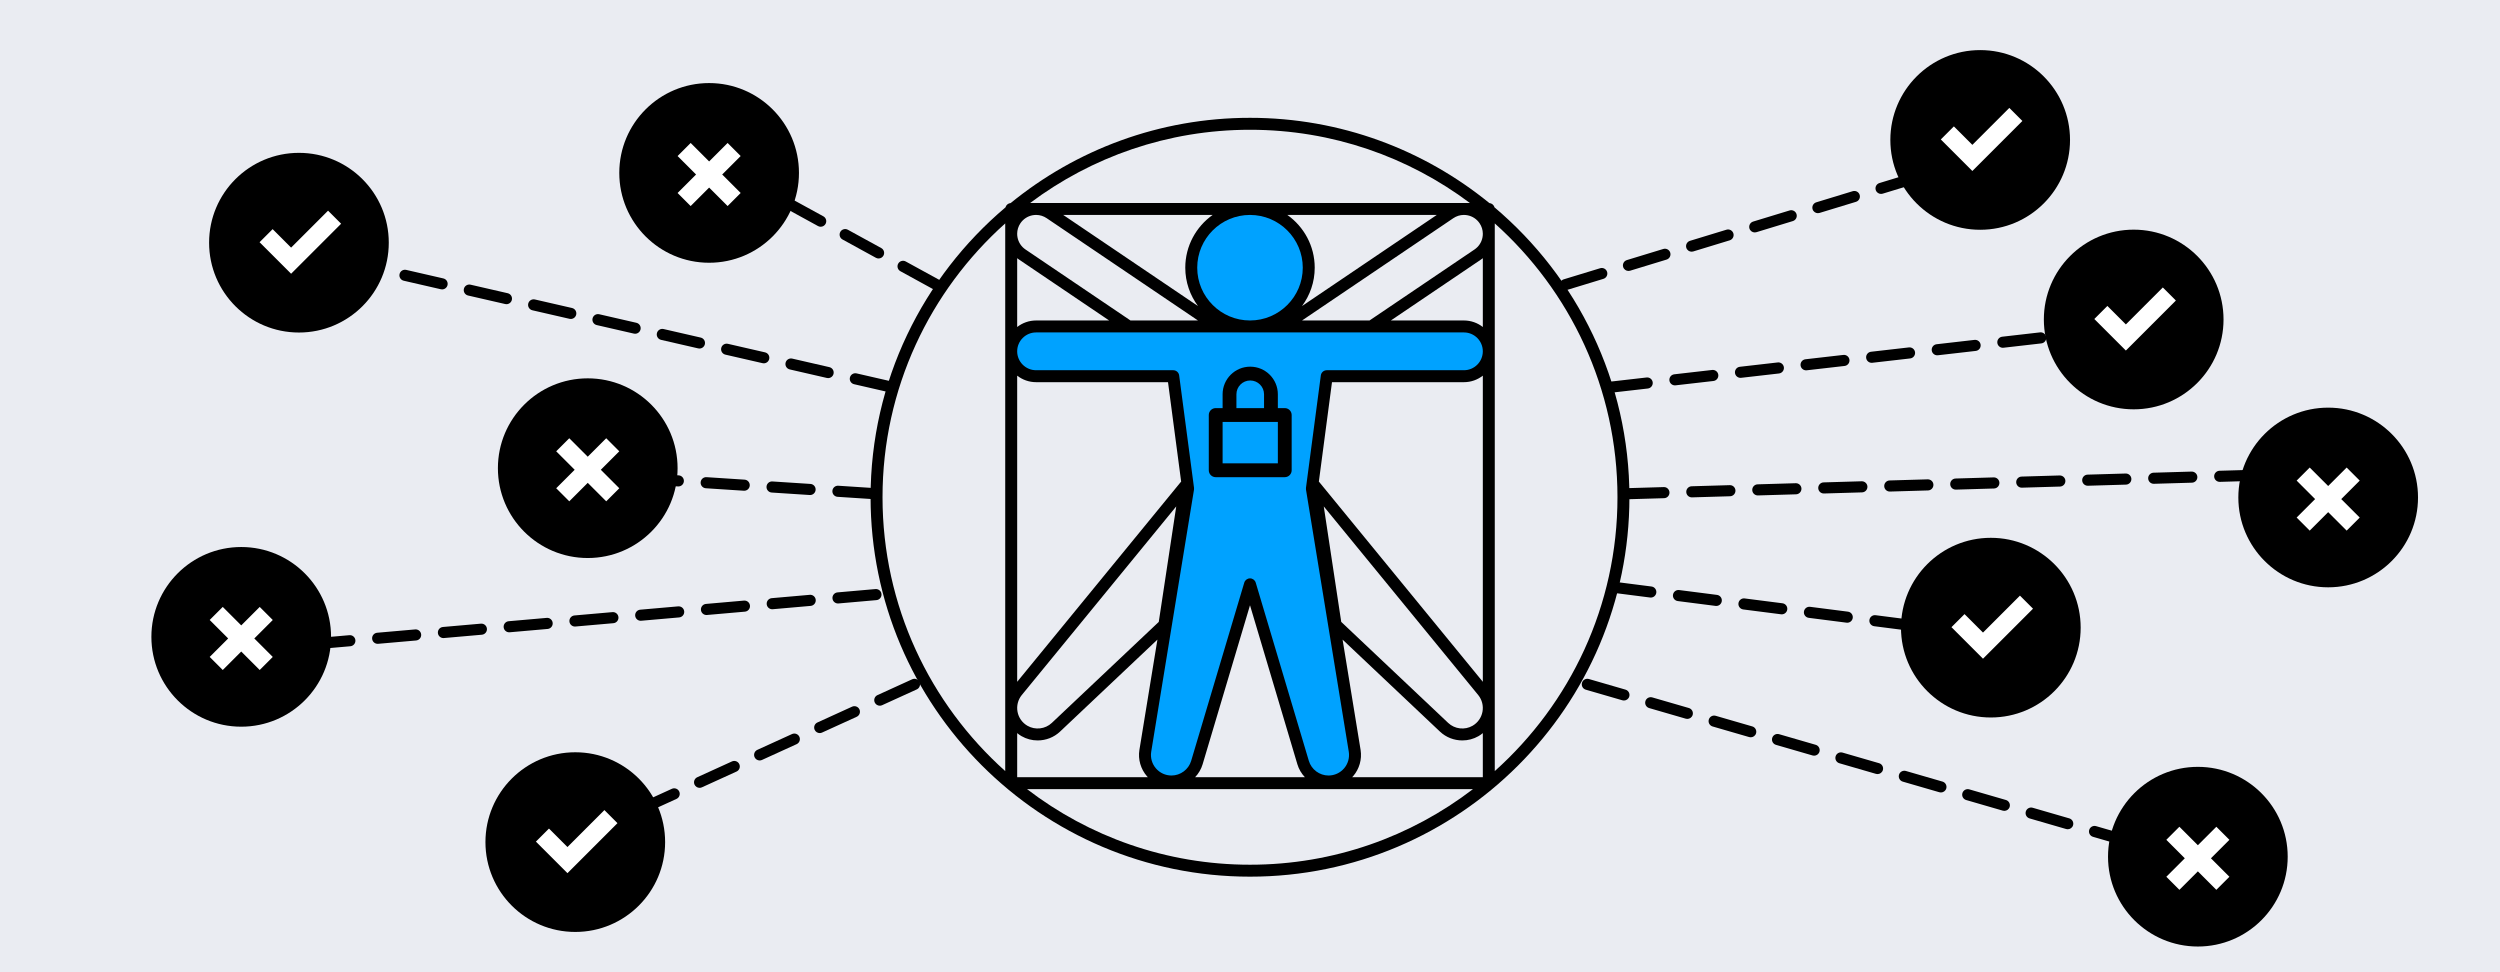 <?xml version="1.0" encoding="UTF-8"?>
<svg id="Layer_1" xmlns="http://www.w3.org/2000/svg" version="1.1" viewBox="0 0 900 350">
  <!-- Generator: Adobe Illustrator 29.3.1, SVG Export Plug-In . SVG Version: 2.1.0 Build 151)  -->
  <defs>
    <style>
      .st0 {
        fill: #fff;
      }

      .st1 {
        fill: #eaecf2;
      }

      .st2 {
        fill: #00a2ff;
      }
    </style>
  </defs>
  <rect class="st1" y="0" width="900" height="350"/>
  <path d="M538.033,74.658c-.235-.853-.976-1.488-1.883-1.566-23.52-19.167-53.514-30.678-86.15-30.678s-62.63,11.511-86.15,30.678c-.907.078-1.649.712-1.883,1.566-29.677,25.076-48.56,62.546-48.56,104.35,0,75.318,61.275,136.593,136.593,136.593s136.593-61.275,136.593-136.593c0-41.804-18.883-79.274-48.56-104.35ZM373.051,77.376c1.328.01,2.624.408,3.748,1.168l54.472,36.828h-24.296l-37.799-25.557c-1.505-1.017-2.525-2.561-2.87-4.344-.085-.441-.125-.884-.124-1.323v-.029c.01-1.328.408-2.625,1.169-3.751,1.017-1.505,2.561-2.525,4.345-2.87.441-.085.884-.125,1.323-.124h.03ZM526.985,77.376c.437,0,.878.039,1.317.124,1.784.344,3.328,1.365,4.345,2.87.762,1.125,1.16,2.422,1.169,3.75v.03c.001.439-.039.882-.124,1.322-.344,1.783-1.365,3.327-2.869,4.344l-37.799,25.557h-24.296l54.472-36.828c1.123-.76,2.416-1.158,3.742-1.168h.041ZM367.811,250.253l55.637-67.949-6.292,41.579-38.504,36.369c-2.358,2.227-5.967,2.65-8.776,1.025-1.87-1.081-3.171-2.92-3.566-5.045s.156-4.309,1.501-5.979ZM366.184,245.45v-110.213c1.882,1.465,4.239,2.347,6.804,2.347h47.496l4.732,35.818c-.041.043-.094.069-.132.116l-58.899,71.933ZM366.184,117.72v-24.776c.192.149.381.3.584.438l32.527,21.991h-26.307c-2.564,0-4.922.882-6.804,2.347ZM500.707,115.373l32.527-21.993c.203-.137.391-.289.583-.437v24.777c-1.882-1.466-4.24-2.348-6.805-2.348h-26.305ZM476.551,182.305l55.633,67.943c1.352,1.681,1.9,3.862,1.506,5.984-.396,2.124-1.696,3.963-3.566,5.045-2.809,1.626-6.42,1.203-8.777-1.025l-38.503-36.369-6.292-41.578ZM474.917,173.518c-.038-.047-.091-.073-.132-.116l4.732-35.819h47.495c2.565,0,4.923-.882,6.805-2.348v110.214l-58.9-71.932ZM468.722,110.184c2.863-3.87,4.578-8.638,4.578-13.811,0-7.84-3.904-14.772-9.858-18.997h53.803l-48.524,32.808ZM426.7,96.373c0,5.173,1.715,9.941,4.579,13.812l-48.525-32.809h53.804c-5.954,4.225-9.858,11.158-9.858,18.997ZM366.184,263.917c.484.396.991.767,1.54,1.085,1.808,1.044,3.825,1.555,5.832,1.555,2.929,0,5.84-1.085,8.053-3.178l35.06-33.118-6.488,39.741c-.525,3.378.452,6.805,2.676,9.401.118.138.25.259.373.39h-47.045v-15.877ZM432.945,275.134l17.055-57.237,17.055,57.237c.53,1.78,1.476,3.361,2.705,4.66h-39.52c1.229-1.299,2.175-2.881,2.706-4.66ZM489.817,269.985l-6.485-39.723,35.059,33.118c2.213,2.091,5.124,3.177,8.054,3.177,2.007,0,4.025-.51,5.833-1.554.549-.318,1.056-.689,1.539-1.084v15.875h-47.045c.123-.131.255-.253.373-.39,2.224-2.596,3.2-6.023,2.673-9.419ZM529.155,73.074h-2.158c-.039,0-.078,0-.116,0h-153.785c-.024,0-.047,0-.071,0h-2.18c22.087-16.546,49.497-26.357,79.155-26.357s57.068,9.811,79.155,26.357ZM317.709,179.008c0-39.128,17.081-74.337,44.172-98.579v3.648c0,.019,0,.039,0,.058v193.452c-27.091-24.242-44.172-59.451-44.172-98.579ZM369.743,284.096h160.514c-22.275,17.053-50.101,27.202-80.257,27.202s-57.981-10.15-80.257-27.202ZM538.119,277.587V84.16c0-.036,0-.071,0-.106v-3.625c27.091,24.242,44.172,59.451,44.172,98.579s-17.081,74.337-44.172,98.579Z"/>
  <circle cx="255.284" cy="62.248" r="32.342"/>
  <circle cx="107.618" cy="87.369" r="32.342"/>
  <path class="st2" d="M483.877,276.604c-1.407,1.641-3.452,2.582-5.614,2.582-3.245,0-6.159-2.172-7.085-5.282l-19.117-64.154c-.272-.912-1.11-1.537-2.062-1.537s-1.79.625-2.063,1.537l-19.117,64.154c-.926,3.109-3.84,5.282-7.085,5.282-2.162,0-4.209-.94-5.614-2.582-1.406-1.642-2.023-3.807-1.695-5.926l15.413-94.406c.034-.208.038-.419.01-.628l-5.351-40.493c-.14-1.07-1.053-1.869-2.132-1.869h-49.38c-3.751,0-6.804-3.052-6.804-6.803s3.052-6.804,6.804-6.804h154.024c3.751,0,6.804,3.052,6.804,6.804s-3.052,6.803-6.804,6.803h-49.38c-1.079,0-1.991.799-2.132,1.869l-5.351,40.493c-.028.209-.025.421.01.628l15.41,94.39c.331,2.135-.285,4.301-1.692,5.942Z"/>
  <path class="st2" d="M468.998,96.373c0,10.476-8.523,18.998-18.998,18.998s-18.998-8.523-18.998-18.998,8.523-18.997,18.998-18.997,18.998,8.523,18.998,18.997Z"/>
  <path d="M440.138,141.945v4.972h-2.487c-1.373,0-2.487,1.113-2.487,2.487v19.89c0,1.373,1.113,2.487,2.487,2.487h24.863c1.373,0,2.487-1.113,2.487-2.487v-19.89c0-1.373-1.113-2.487-2.487-2.487h-2.487v-4.972c0-5.493-4.452-9.945-9.945-9.945s-9.945,4.452-9.945,9.945ZM460.028,166.809h-19.89v-14.918h19.89v14.918ZM455.056,141.945v4.972h-9.945v-4.972c0-2.746,2.226-4.972,4.972-4.972s4.972,2.227,4.972,4.972Z"/>
  <path class="st0" d="M261.936,51.469l-6.652,6.652-6.652-6.652-4.704,4.704,6.652,6.652-6.652,6.652,4.704,4.704,6.652-6.652,6.652,6.652,4.704-4.704-6.652-6.652,6.652-6.652-4.704-4.704Z"/>
  <circle cx="86.841" cy="229.267" r="32.342"/>
  <path class="st0" d="M93.493,218.489l-6.652,6.652-6.652-6.652-4.704,4.704,6.652,6.652-6.652,6.652,4.704,4.704,6.652-6.652,6.652,6.652,4.704-4.704-6.652-6.652,6.652-6.652-4.704-4.704Z"/>
  <path class="st0" d="M104.797,89.142l-6.652-6.652-4.704,4.704,11.355,11.355,18.007-18.007-4.704-4.704-13.304,13.304Z"/>
  <circle cx="207.102" cy="303.159" r="32.342"/>
  <path class="st0" d="M204.281,304.932l-6.652-6.652-4.704,4.704,11.355,11.355,18.007-18.007-4.704-4.704-13.304,13.304Z"/>
  <circle cx="838.144" cy="179.093" r="32.342"/>
  <circle cx="712.867" cy="50.376" r="32.342"/>
  <path class="st0" d="M844.796,168.314l-6.652,6.652-6.652-6.652-4.704,4.704,6.652,6.652-6.652,6.652,4.704,4.704,6.652-6.652,6.652,6.652,4.704-4.704-6.652-6.652,6.652-6.652-4.704-4.704Z"/>
  <circle cx="211.587" cy="168.545" r="32.342"/>
  <path class="st0" d="M218.239,157.766l-6.652,6.652-6.652-6.652-4.704,4.704,6.652,6.652-6.652,6.652,4.704,4.704,6.652-6.652,6.652,6.652,4.704-4.704-6.652-6.652,6.652-6.652-4.704-4.704Z"/>
  <path class="st0" d="M710.046,52.149l-6.652-6.652-4.704,4.704,11.355,11.355,18.007-18.007-4.704-4.704-13.304,13.304Z"/>
  <circle cx="716.698" cy="225.955" r="32.342"/>
  <path class="st0" d="M713.877,227.728l-6.652-6.652-4.704,4.704,11.355,11.355,18.007-18.007-4.704-4.704-13.304,13.304Z"/>
  <circle cx="768.129" cy="115.018" r="32.342"/>
  <path class="st0" d="M765.308,116.791l-6.652-6.652-4.704,4.704,11.355,11.355,18.007-18.007-4.704-4.704-13.304,13.304Z"/>
  <path d="M337.126,104.478c-.325,0-.654-.08-.959-.247l-12.031-6.595c-.969-.531-1.323-1.747-.792-2.715.531-.968,1.746-1.322,2.715-.792l12.031,6.595c.969.531,1.323,1.747.792,2.715-.364.664-1.049,1.039-1.756,1.039ZM316.287,93.054c-.325,0-.654-.08-.959-.247l-12.031-6.595c-.969-.531-1.323-1.747-.792-2.715.532-.968,1.746-1.322,2.715-.792l12.031,6.595c.969.531,1.323,1.747.792,2.715-.364.664-1.049,1.039-1.756,1.039ZM295.448,81.631c-.325,0-.654-.08-.959-.247l-12.031-6.595c-.969-.531-1.323-1.747-.792-2.715.531-.968,1.746-1.322,2.715-.792l12.031,6.595c.969.531,1.323,1.747.792,2.715-.364.664-1.049,1.039-1.756,1.039Z"/>
  <path d="M321.29,141.44c-.148,0-.299-.017-.45-.051l-13.371-3.073c-1.077-.248-1.749-1.321-1.501-2.397.248-1.076,1.326-1.747,2.397-1.501l13.371,3.073c1.077.248,1.749,1.321,1.501,2.397-.213.926-1.036,1.553-1.947,1.553ZM298.128,136.118c-.148,0-.299-.017-.45-.051l-13.371-3.073c-1.077-.248-1.749-1.321-1.501-2.397.248-1.076,1.323-1.747,2.397-1.501l13.371,3.073c1.077.248,1.749,1.321,1.501,2.397-.213.926-1.036,1.553-1.947,1.553ZM274.966,130.795c-.148,0-.299-.017-.45-.051l-13.371-3.073c-1.077-.248-1.749-1.321-1.501-2.397.248-1.077,1.324-1.75,2.397-1.501l13.371,3.073c1.077.248,1.749,1.321,1.501,2.397-.213.926-1.036,1.553-1.947,1.553ZM251.805,125.473c-.148,0-.299-.017-.45-.051l-13.371-3.073c-1.077-.248-1.749-1.321-1.501-2.397.248-1.077,1.325-1.75,2.397-1.501l13.371,3.073c1.077.248,1.749,1.321,1.501,2.397-.213.926-1.036,1.553-1.947,1.553ZM228.644,120.15c-.148,0-.299-.017-.45-.051l-13.372-3.072c-1.077-.248-1.749-1.32-1.501-2.397s1.323-1.75,2.397-1.501l13.372,3.072c1.077.248,1.749,1.32,1.501,2.397-.213.926-1.036,1.553-1.947,1.553ZM205.482,114.828c-.148,0-.299-.017-.45-.051l-13.371-3.073c-1.077-.248-1.749-1.321-1.501-2.397.248-1.077,1.323-1.749,2.397-1.501l13.371,3.073c1.077.248,1.749,1.321,1.501,2.397-.213.926-1.036,1.553-1.947,1.553ZM182.32,109.506c-.148,0-.299-.017-.45-.051l-13.371-3.073c-1.077-.248-1.749-1.321-1.501-2.397.248-1.077,1.324-1.749,2.397-1.501l13.371,3.073c1.077.248,1.749,1.321,1.501,2.397-.213.926-1.036,1.553-1.947,1.553ZM159.159,104.183c-.148,0-.299-.017-.45-.051l-13.371-3.073c-1.077-.248-1.749-1.321-1.501-2.397.248-1.077,1.325-1.749,2.397-1.501l13.371,3.073c1.077.248,1.749,1.321,1.501,2.397-.213.926-1.036,1.553-1.947,1.553ZM135.997,98.861c-.148,0-.299-.017-.45-.051l-4.137-.951c-1.077-.248-1.749-1.321-1.501-2.397.248-1.077,1.325-1.748,2.397-1.501l4.137.951c1.077.248,1.749,1.321,1.501,2.397-.213.926-1.036,1.553-1.947,1.553Z"/>
  <path d="M315.349,179.753c-.043,0-.087,0-.132-.004l-13.691-.891c-1.102-.072-1.938-1.023-1.866-2.126.072-1.102,1.012-1.942,2.125-1.866l13.691.891c1.102.072,1.938,1.023,1.866,2.126-.069,1.058-.948,1.87-1.994,1.87ZM291.634,178.211c-.043,0-.087,0-.132-.004l-13.69-.891c-1.102-.072-1.938-1.023-1.866-2.126.072-1.102,1.004-1.942,2.125-1.866l13.69.89c1.102.072,1.938,1.023,1.866,2.126-.069,1.058-.948,1.87-1.994,1.87ZM267.919,176.668c-.043,0-.087,0-.132-.004l-13.691-.891c-1.102-.072-1.938-1.023-1.866-2.126s1.009-1.94,2.125-1.866l13.691.891c1.102.072,1.938,1.023,1.866,2.125-.069,1.058-.948,1.87-1.994,1.87ZM244.204,175.126c-.043,0-.087-.002-.132-.005l-10.039-.652c-1.102-.072-1.938-1.023-1.866-2.126.071-1.102,1.008-1.945,2.125-1.866l10.039.653c1.102.071,1.938,1.023,1.866,2.125-.069,1.058-.948,1.871-1.994,1.871Z"/>
  <path d="M112.282,233.857c-1.025,0-1.898-.784-1.99-1.825-.097-1.101.717-2.07,1.817-2.167l13.667-1.198c1.107-.103,2.071.717,2.167,1.817.097,1.101-.717,2.07-1.817,2.167l-13.667,1.198c-.06.006-.119.008-.177.008ZM135.957,231.78c-1.025,0-1.899-.784-1.99-1.825-.097-1.101.717-2.07,1.818-2.167l13.667-1.197c1.099-.104,2.071.717,2.167,1.817.097,1.101-.717,2.07-1.818,2.167l-13.667,1.197c-.059.006-.118.008-.177.008ZM159.631,229.705c-1.025,0-1.898-.784-1.99-1.825-.097-1.101.717-2.07,1.817-2.167l13.667-1.198c1.11-.088,2.071.717,2.167,1.817.097,1.101-.717,2.07-1.817,2.167l-13.667,1.198c-.06.005-.119.008-.177.008ZM183.305,227.63c-1.025,0-1.898-.784-1.99-1.825-.097-1.101.717-2.07,1.817-2.167l13.667-1.198c1.103-.108,2.071.717,2.167,1.817.097,1.101-.717,2.07-1.817,2.167l-13.667,1.198c-.06.006-.119.008-.177.008ZM206.98,225.555c-1.025,0-1.898-.784-1.99-1.825-.097-1.101.717-2.07,1.817-2.167l13.667-1.198c1.104-.103,2.07.718,2.167,1.817.097,1.101-.717,2.07-1.817,2.167l-13.667,1.198c-.06.006-.119.008-.177.008ZM230.654,223.48c-1.025,0-1.898-.784-1.99-1.825-.097-1.101.717-2.07,1.817-2.167l13.667-1.198c1.106-.087,2.07.717,2.167,1.817s-.717,2.07-1.817,2.167l-13.667,1.198c-.06.005-.119.008-.177.008ZM254.329,221.404c-1.025,0-1.898-.784-1.99-1.825-.097-1.101.717-2.07,1.817-2.167l13.667-1.198c1.107-.088,2.071.717,2.167,1.817.097,1.101-.717,2.07-1.817,2.167l-13.667,1.198c-.06.005-.119.008-.177.008ZM278.003,219.328c-1.025,0-1.898-.784-1.99-1.825-.097-1.101.717-2.07,1.817-2.167l13.667-1.198c1.109-.108,2.071.717,2.167,1.817.097,1.101-.717,2.07-1.817,2.167l-13.667,1.198c-.06.006-.119.008-.177.008ZM301.677,217.253c-1.025,0-1.898-.784-1.99-1.825-.097-1.101.717-2.07,1.817-2.167l13.667-1.198c1.11-.084,2.071.717,2.167,1.817.097,1.101-.717,2.07-1.817,2.167l-13.667,1.198c-.06.006-.119.008-.177.008Z"/>
  <path d="M232.184,292.587c-.759,0-1.485-.435-1.821-1.171-.458-1.005-.015-2.19.99-2.649l10.525-4.797c1.002-.456,2.191-.015,2.649.991.458,1.005.015,2.19-.99,2.649l-10.525,4.797c-.269.122-.551.18-.829.18ZM251.85,283.624c-.759,0-1.485-.436-1.821-1.172-.458-1.005-.015-2.191.99-2.649l12.484-5.689c1.004-.457,2.191-.015,2.649.991.458,1.005.015,2.191-.99,2.649l-12.484,5.689c-.269.122-.551.181-.829.181ZM273.475,273.768c-.759,0-1.485-.436-1.821-1.172-.458-1.005-.015-2.191.99-2.649l12.484-5.689c1.003-.456,2.191-.015,2.649.991.458,1.005.015,2.191-.99,2.649l-12.484,5.689c-.269.122-.551.181-.829.181ZM295.1,263.911c-.759,0-1.485-.435-1.821-1.171-.458-1.005-.015-2.19.99-2.649l12.484-5.69c1.004-.456,2.19-.016,2.649.991.458,1.005.015,2.19-.99,2.649l-12.484,5.69c-.269.122-.551.18-.829.18ZM316.725,254.056c-.759,0-1.485-.436-1.821-1.172-.458-1.005-.015-2.19.99-2.649l12.484-5.69c1.003-.457,2.191-.015,2.649.991.458,1.005.015,2.19-.99,2.649l-12.484,5.69c-.269.122-.551.181-.829.181Z"/>
  <path d="M563.519,104.478c-.856,0-1.649-.555-1.912-1.417-.322-1.057.273-2.174,1.33-2.497l13.123-4.002c1.054-.321,2.174.272,2.496,1.33.322,1.057-.273,2.174-1.33,2.497l-13.123,4.002c-.194.059-.391.087-.584.087ZM586.25,97.545c-.856,0-1.649-.555-1.912-1.417-.322-1.057.273-2.174,1.33-2.497l13.123-4.002c1.056-.32,2.174.272,2.496,1.33.322,1.057-.273,2.174-1.33,2.497l-13.123,4.002c-.194.059-.391.087-.584.087ZM608.981,90.612c-.856,0-1.649-.555-1.912-1.417-.322-1.057.273-2.174,1.33-2.497l13.123-4.002c1.054-.322,2.174.273,2.496,1.33s-.273,2.174-1.33,2.497l-13.123,4.002c-.194.059-.391.087-.584.087ZM631.713,83.679c-.856,0-1.649-.555-1.912-1.417-.322-1.057.273-2.174,1.33-2.497l13.123-4.002c1.055-.322,2.174.273,2.496,1.33s-.273,2.174-1.33,2.497l-13.123,4.002c-.194.059-.391.087-.584.087ZM654.444,76.746c-.856,0-1.649-.555-1.912-1.417-.322-1.057.273-2.174,1.33-2.497l13.123-4.002c1.053-.321,2.174.273,2.496,1.33s-.273,2.174-1.33,2.497l-13.123,4.002c-.194.059-.391.087-.584.087ZM677.176,69.813c-.856,0-1.649-.555-1.912-1.417-.322-1.057.273-2.174,1.33-2.497l13.123-4.002c1.055-.32,2.174.273,2.496,1.33.322,1.057-.273,2.174-1.33,2.497l-13.123,4.002c-.194.059-.391.087-.584.087Z"/>
  <path d="M579.356,141.44c-1.002,0-1.867-.752-1.984-1.772-.125-1.097.662-2.089,1.76-2.214l13.631-1.562c1.091-.13,2.089.662,2.215,1.759.125,1.097-.662,2.089-1.76,2.214l-13.631,1.562c-.077.009-.154.013-.23.013ZM602.967,138.733c-1.002,0-1.867-.752-1.984-1.772-.125-1.097.662-2.089,1.76-2.214l13.631-1.562c1.096-.126,2.089.662,2.215,1.759.125,1.097-.662,2.089-1.76,2.214l-13.631,1.562c-.077.009-.154.013-.23.013ZM626.578,136.027c-1.002,0-1.867-.752-1.984-1.772-.125-1.098.662-2.089,1.76-2.215l13.63-1.562c1.093-.129,2.089.662,2.215,1.759.125,1.098-.662,2.089-1.76,2.215l-13.63,1.562c-.077.009-.154.013-.23.013ZM650.188,133.32c-1.002,0-1.867-.752-1.984-1.772-.125-1.097.662-2.089,1.76-2.214l13.63-1.562c1.091-.132,2.089.661,2.215,1.759.125,1.097-.662,2.089-1.76,2.214l-13.63,1.562c-.077.009-.154.013-.23.013ZM673.799,130.614c-1.002,0-1.867-.752-1.984-1.772-.125-1.097.662-2.089,1.76-2.214l13.631-1.562c1.095-.121,2.089.662,2.215,1.759.125,1.097-.662,2.089-1.76,2.214l-13.631,1.562c-.077.009-.154.013-.23.013ZM697.409,127.908c-1.002,0-1.867-.752-1.984-1.772-.125-1.097.662-2.089,1.76-2.214l13.631-1.562c1.093-.13,2.089.662,2.215,1.759.125,1.097-.662,2.089-1.76,2.214l-13.631,1.562c-.077.009-.154.013-.23.013ZM721.021,125.201c-1.002,0-1.867-.752-1.984-1.772-.126-1.098.662-2.089,1.76-2.215l13.63-1.562c1.091-.119,2.089.662,2.215,1.759.126,1.097-.662,2.089-1.76,2.214l-13.63,1.562c-.077.009-.154.013-.23.013ZM744.631,122.495c-1.002,0-1.867-.752-1.984-1.772-.125-1.097.662-2.089,1.76-2.214l1.714-.196c1.097-.126,2.089.662,2.215,1.759.125,1.097-.662,2.089-1.76,2.214l-1.714.196c-.077.009-.154.013-.23.013Z"/>
  <path d="M585.299,179.753c-1.077,0-1.966-.857-1.998-1.941-.032-1.104.836-2.025,1.94-2.058l13.714-.403c1.089-.06,2.025.837,2.058,1.94s-.836,2.025-1.94,2.058l-13.714.403c-.02,0-.04,0-.06,0ZM609.054,179.055c-1.077,0-1.967-.857-1.998-1.941-.032-1.104.836-2.025,1.94-2.058l13.714-.402c1.104-.047,2.026.837,2.058,1.94.032,1.104-.836,2.025-1.94,2.058l-13.714.402c-.02,0-.04,0-.06,0ZM632.809,178.358c-1.077,0-1.966-.857-1.998-1.941-.032-1.104.836-2.025,1.94-2.058l13.714-.403c1.093-.035,2.024.837,2.058,1.94.032,1.104-.836,2.025-1.94,2.058l-13.714.403c-.02,0-.04,0-.06,0ZM656.563,177.659c-1.077,0-1.966-.857-1.998-1.941-.032-1.104.836-2.025,1.94-2.058l13.714-.403c1.081-.021,2.024.836,2.058,1.94.032,1.104-.836,2.025-1.94,2.058l-13.714.403c-.02,0-.04,0-.06,0ZM680.318,176.961c-1.077,0-1.967-.857-1.998-1.941-.032-1.104.836-2.025,1.94-2.058l13.714-.402c1.124-.01,2.026.837,2.058,1.94.032,1.104-.836,2.025-1.94,2.058l-13.714.402c-.02,0-.04,0-.06,0ZM704.073,176.264c-1.077,0-1.966-.857-1.998-1.941-.032-1.104.836-2.025,1.94-2.058l13.714-.403c1.112-.024,2.025.836,2.058,1.94.032,1.104-.836,2.025-1.94,2.058l-13.714.403c-.02,0-.04,0-.06,0ZM727.829,175.566c-1.077,0-1.966-.857-1.998-1.941-.032-1.104.836-2.025,1.94-2.058l13.713-.403c1.101-.012,2.026.836,2.058,1.94.032,1.104-.836,2.025-1.94,2.058l-13.713.402c-.02,0-.04,0-.06,0ZM751.584,174.868c-1.077,0-1.967-.857-1.998-1.942-.032-1.104.836-2.025,1.94-2.058l13.714-.403c1.088-.027,2.025.836,2.058,1.94s-.836,2.025-1.94,2.058l-13.714.403c-.02,0-.04,0-.06,0ZM775.339,174.17c-1.077,0-1.966-.857-1.998-1.941-.032-1.104.836-2.025,1.94-2.058l13.714-.403c1.076-.014,2.024.836,2.058,1.94.032,1.104-.836,2.025-1.94,2.058l-13.714.403c-.02,0-.04,0-.06,0ZM799.094,173.472c-1.077,0-1.967-.857-1.998-1.941-.032-1.104.836-2.025,1.94-2.058l11.937-.351c1.087-.027,2.024.836,2.058,1.94.032,1.104-.836,2.025-1.94,2.058l-11.937.351c-.02,0-.04,0-.06,0Z"/>
  <path d="M688.582,227.199c-.085,0-.171-.005-.257-.017l-13.608-1.743c-1.096-.14-1.87-1.142-1.729-2.237.14-1.097,1.15-1.88,2.237-1.729l13.608,1.743c1.096.14,1.87,1.142,1.729,2.237-.129,1.01-.989,1.746-1.98,1.746ZM665.01,224.181c-.085,0-.171-.005-.257-.017l-13.608-1.742c-1.096-.14-1.87-1.142-1.729-2.237.14-1.097,1.146-1.881,2.237-1.729l13.608,1.742c1.096.14,1.87,1.142,1.729,2.237-.129,1.01-.989,1.746-1.98,1.746ZM641.437,221.162c-.085,0-.171-.005-.257-.017l-13.608-1.742c-1.096-.14-1.87-1.142-1.729-2.237.14-1.097,1.148-1.88,2.237-1.729l13.608,1.742c1.096.14,1.87,1.142,1.729,2.237-.129,1.01-.989,1.746-1.98,1.746ZM617.864,218.144c-.085,0-.171-.005-.257-.017l-13.608-1.742c-1.096-.14-1.87-1.142-1.729-2.237.14-1.097,1.15-1.88,2.237-1.729l13.608,1.742c1.096.14,1.87,1.142,1.729,2.237-.129,1.01-.989,1.746-1.98,1.746ZM594.291,215.125c-.085,0-.171-.005-.257-.017l-13.608-1.742c-1.096-.14-1.87-1.142-1.729-2.237.14-1.097,1.146-1.88,2.237-1.729l13.608,1.742c1.096.14,1.87,1.142,1.729,2.237-.129,1.01-.989,1.746-1.98,1.746Z"/>
  <path d="M767.211,305.155c-.185,0-.372-.026-.559-.08l-13.176-3.822c-1.061-.308-1.671-1.417-1.363-2.479.308-1.06,1.414-1.671,2.479-1.363l13.176,3.822c1.061.308,1.671,1.417,1.363,2.479-.254.874-1.053,1.443-1.92,1.443ZM744.387,298.534c-.185,0-.372-.026-.559-.08l-13.176-3.822c-1.061-.308-1.671-1.417-1.363-2.479.308-1.061,1.414-1.669,2.479-1.363l13.176,3.822c1.061.308,1.671,1.417,1.363,2.479-.254.874-1.053,1.443-1.92,1.443ZM721.562,291.913c-.185,0-.372-.026-.559-.08l-13.177-3.822c-1.061-.308-1.671-1.417-1.363-2.479.309-1.061,1.415-1.67,2.479-1.363l13.177,3.822c1.061.308,1.671,1.417,1.363,2.479-.254.874-1.053,1.443-1.92,1.443ZM698.738,285.292c-.185,0-.372-.026-.559-.08l-13.177-3.822c-1.061-.308-1.671-1.417-1.363-2.479.308-1.061,1.415-1.671,2.479-1.363l13.177,3.822c1.061.308,1.671,1.417,1.363,2.479-.254.874-1.053,1.443-1.92,1.443ZM675.914,278.672c-.185,0-.372-.026-.559-.08l-13.177-3.822c-1.061-.308-1.671-1.417-1.363-2.479.309-1.06,1.415-1.67,2.479-1.363l13.177,3.822c1.061.308,1.671,1.417,1.363,2.479-.254.874-1.053,1.443-1.92,1.443ZM653.09,272.051c-.185,0-.372-.026-.559-.08l-13.177-3.822c-1.061-.308-1.671-1.417-1.363-2.479.308-1.061,1.415-1.671,2.479-1.363l13.177,3.822c1.061.308,1.671,1.417,1.363,2.479-.254.874-1.053,1.443-1.92,1.443ZM630.266,265.43c-.185,0-.372-.026-.559-.08l-13.177-3.822c-1.061-.308-1.671-1.417-1.363-2.479.309-1.061,1.415-1.67,2.479-1.363l13.177,3.822c1.061.308,1.671,1.417,1.363,2.479-.254.874-1.053,1.443-1.92,1.443ZM607.441,258.809c-.185,0-.372-.026-.559-.08l-13.177-3.822c-1.061-.308-1.671-1.417-1.363-2.479.308-1.061,1.415-1.671,2.479-1.363l13.177,3.822c1.061.308,1.671,1.417,1.363,2.479-.254.874-1.053,1.443-1.92,1.443ZM584.617,252.188c-.185,0-.372-.026-.559-.08l-13.177-3.822c-1.061-.308-1.671-1.417-1.363-2.479.309-1.061,1.414-1.669,2.479-1.363l13.177,3.822c1.061.308,1.671,1.417,1.363,2.479-.254.874-1.053,1.443-1.92,1.443Z"/>
  <circle cx="791.23" cy="308.408" r="32.342"/>
  <path class="st0" d="M797.882,297.629l-6.652,6.652-6.652-6.652-4.704,4.704,6.652,6.652-6.652,6.652,4.704,4.704,6.652-6.652,6.652,6.652,4.704-4.704-6.652-6.652,6.652-6.652-4.704-4.704Z"/>
</svg>